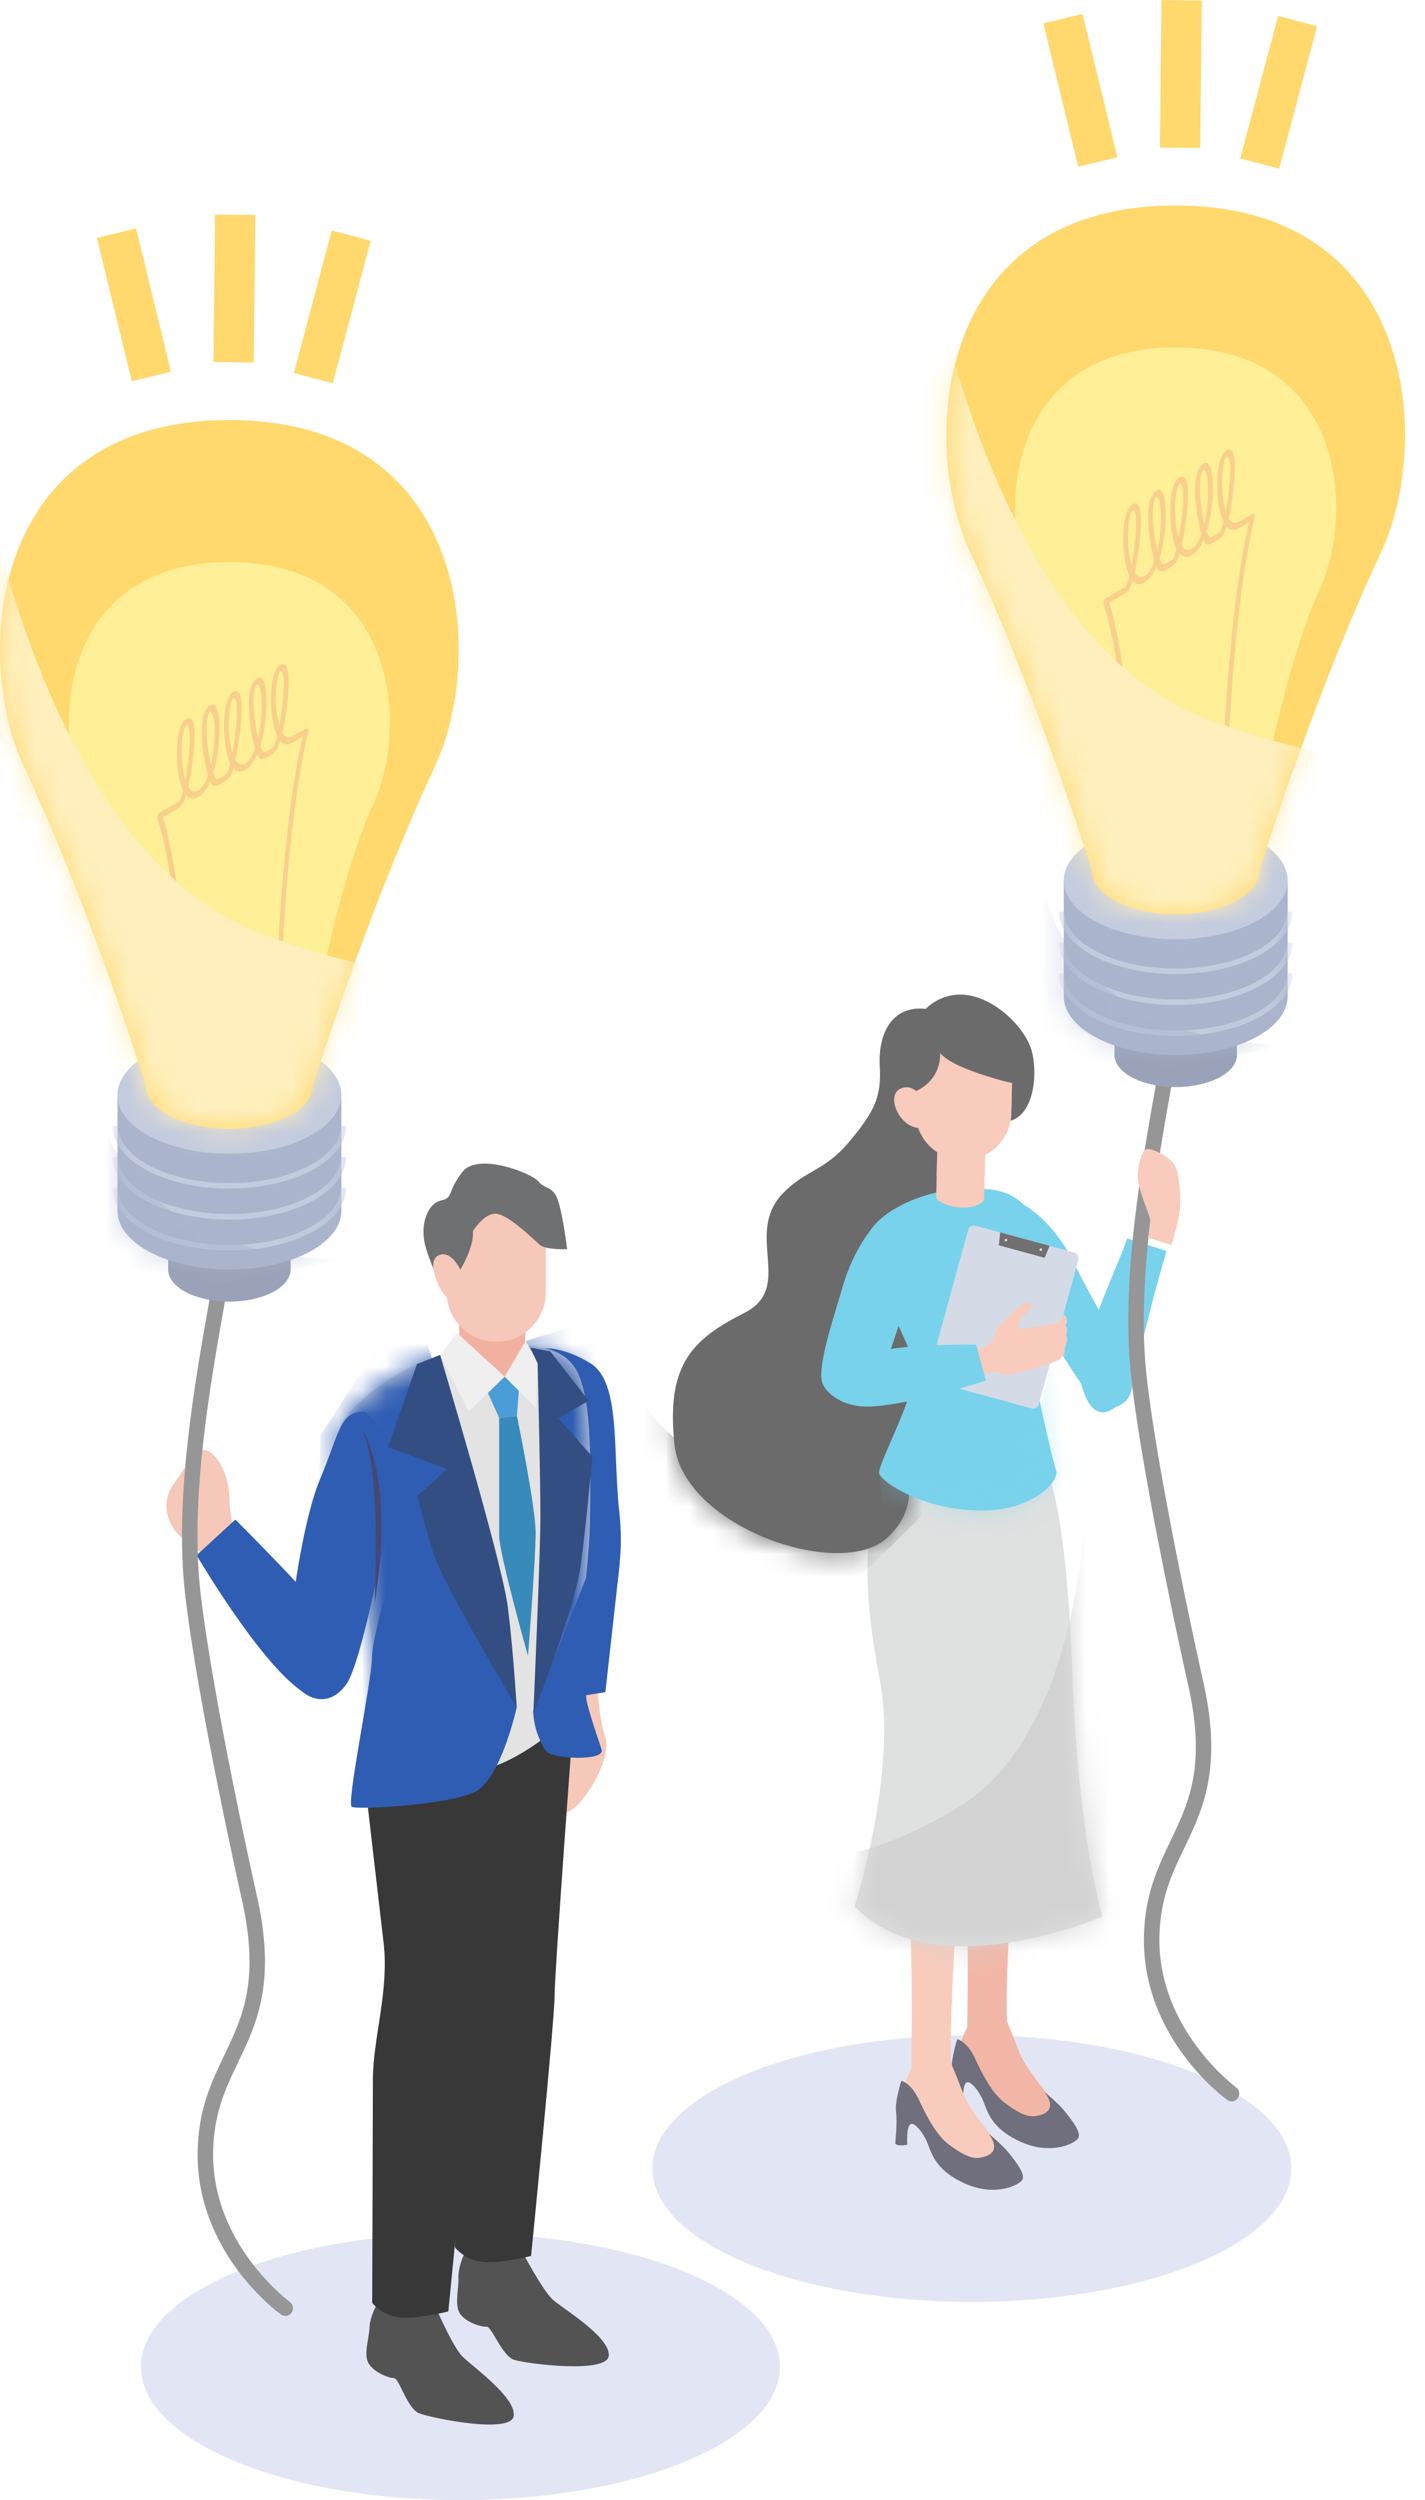<svg width="61" height="107" viewBox="0 0 61 107" fill="none" xmlns="http://www.w3.org/2000/svg">
<path d="M19.71 107C27.264 107 33.387 104.445 33.387 101.292C33.387 98.14 27.264 95.584 19.71 95.584C12.157 95.584 6.034 98.14 6.034 101.292C6.034 104.445 12.157 107 19.71 107Z" fill="#E2E6F4"/>
<path d="M9.32 67.196C8.841 66.561 8.067 66.06 7.68 65.722C7.293 65.383 6.793 64.429 7.43 63.522C8.067 62.614 8.409 61.888 8.888 62.092C9.367 62.297 9.823 63.249 9.823 64.135C9.823 65.021 10.186 66.041 10.186 66.041L9.32 67.198V67.196Z" fill="#F5C8B9"/>
<path d="M25.55 71.673L23.474 71.941C23.474 71.941 23.609 74.706 23.771 75.432C23.934 76.158 23.878 76.829 23.743 77.177C23.609 77.524 23.123 77.417 23.204 77.741C23.286 78.065 23.825 77.847 24.445 77.473C25.065 77.098 26.224 75.245 25.901 74.303C25.578 73.362 25.55 71.673 25.55 71.673Z" fill="#F5C8B9"/>
<path d="M23.791 66.206C22.499 67.255 23.311 72.829 23.311 72.829L25.914 72.421L26.53 66.908C26.53 66.908 24.982 65.236 23.788 66.206H23.791Z" fill="#2F5DB3"/>
<path d="M19.965 96.257C19.965 96.257 19.608 96.938 19.625 97.456C19.642 97.974 19.443 98.666 19.698 99.03C19.952 99.394 20.6 99.594 20.827 99.577C21.053 99.56 21.488 100.836 22.02 101C22.552 101.164 26.008 101.607 26.061 100.813C26.115 100.018 24.145 98.834 23.686 98.44C23.226 98.046 22.3 96.263 22.3 96.263L19.965 96.257Z" fill="#545353"/>
<path d="M24.569 73.255C24.569 73.255 23.739 84.378 23.739 85.441C23.739 86.503 22.734 96.546 22.734 96.546C22.734 96.546 21.729 96.819 20.846 96.819C19.963 96.819 19.475 96.182 19.475 96.182C19.475 96.182 19.505 88.384 19.505 86.625C19.505 84.865 20.207 82.831 19.963 80.77C19.719 78.706 19.202 74.186 19.202 74.186L22.035 71.485L24.569 73.257V73.255Z" fill="#383838"/>
<path d="M16.253 98.401C16.253 98.401 15.847 99.053 15.823 99.571C15.8 100.088 15.552 100.763 15.778 101.147C16.005 101.53 16.636 101.777 16.862 101.777C17.089 101.777 17.427 103.083 17.946 103.285C18.466 103.488 21.877 104.186 21.99 103.398C22.103 102.61 20.228 101.283 19.798 100.855C19.368 100.427 18.577 98.582 18.577 98.582L16.251 98.401H16.253Z" fill="#545353"/>
<path d="M22.48 74.344C22.48 74.344 20.196 86.753 20.196 87.816C20.196 88.878 19.191 98.921 19.191 98.921C19.191 98.921 18.186 99.193 17.303 99.193C16.42 99.193 15.932 98.557 15.932 98.557C15.932 98.557 15.962 90.759 15.962 89C15.962 87.24 16.663 85.206 16.42 83.145C16.176 81.081 15.658 76.561 15.658 76.561L18.492 73.86L22.482 74.346L22.48 74.344Z" fill="#383838"/>
<path d="M26.51 64.698C26.22 62.08 26.581 59.143 25.272 58.344C23.966 57.546 22.548 57.424 22.362 58.353C22.176 59.282 24.011 67.397 24.851 68.755C25.689 70.114 26.872 67.961 26.51 64.698Z" fill="#2F5DB3"/>
<path d="M20.859 57.622C17.487 57.825 15.173 60.05 14.64 60.86C14.108 61.669 15.09 66.161 15.537 67.722C15.986 69.285 16.293 75.786 16.293 75.786C16.293 75.786 18.815 76.037 20.523 75.758C22.232 75.479 24.248 73.609 24.248 73.609C24.248 73.609 25.227 67.667 25.257 65.073C25.285 62.478 25.341 59.66 24.614 58.544C23.885 57.428 22.262 57.539 20.861 57.624L20.859 57.622Z" fill="#E3E3E3"/>
<path d="M22.266 58.83L20.626 59.028L21.366 60.681L22.127 60.602L22.266 58.83Z" fill="#4A9DD6"/>
<path d="M22.127 60.602L21.368 60.68C21.368 60.68 21.368 64.947 21.368 65.722C21.368 66.497 22.602 70.872 22.602 70.872C22.602 70.872 22.929 66.731 22.929 65.607C22.929 64.482 22.129 60.602 22.129 60.602H22.127Z" fill="#378ABA"/>
<mask id="mask0_45_37735" style="mask-type:luminance" maskUnits="userSpaceOnUse" x="14" y="57" width="12" height="19">
<path d="M20.859 57.622C17.487 57.825 15.173 60.05 14.64 60.86C14.108 61.669 15.09 66.161 15.537 67.722C15.986 69.285 16.293 75.786 16.293 75.786C16.293 75.786 18.815 76.037 20.523 75.758C22.232 75.479 24.248 73.609 24.248 73.609C24.248 73.609 25.227 67.667 25.257 65.073C25.285 62.478 25.341 59.66 24.614 58.544C23.885 57.428 22.262 57.539 20.861 57.624L20.859 57.622Z" fill="white"/>
</mask>
<g mask="url(#mask0_45_37735)">
<path d="M18.055 56.787C18.055 56.787 19.315 60.135 19.315 63.579C19.315 67.023 20.521 75.758 20.521 75.758L16.762 76.519L13.272 74.812L13.725 61.422L16.569 57.013L18.055 56.787Z" fill="#2F5DB3"/>
<path d="M22.497 57.396C22.497 57.396 23.012 58.212 23.036 58.299C23.769 61.219 22.901 71.264 22.901 72.546C22.901 74.059 24.229 73.396 24.229 73.396L26.361 68.052L27.879 60.165L24.872 56.657L22.497 57.394V57.396Z" fill="#2F5DB3"/>
</g>
<path d="M15.624 60.423C15.624 60.423 16.745 61.429 16.941 62.097C17.138 62.766 15.624 70.913 14.841 72.057C14.057 73.201 12.909 72.698 12.489 71.805C12.07 70.913 12.853 65.305 13.693 63.324C14.534 61.343 14.534 60.366 15.626 60.423H15.624Z" fill="#2F5DB3"/>
<path d="M22.118 73.075C22.118 73.075 21.449 76.119 20.343 76.683C19.238 77.248 15.299 77.463 15.057 77.328C14.816 77.194 15.921 71.901 15.921 70.962C15.921 70.023 16.973 66.583 16.973 66.583H19.939L22.12 73.077L22.118 73.075Z" fill="#2F5DB3"/>
<path d="M22.826 73.216C22.826 73.886 23.123 74.585 23.365 74.934C23.607 75.284 25.916 75.388 25.753 74.877C25.591 74.366 25.091 72.973 25.091 72.598C25.091 72.223 25.306 66.983 25.306 66.983L22.826 73.216Z" fill="#2F5DB3"/>
<path d="M22.527 56.323L22.439 58.137C22.439 58.137 22.405 58.966 21.19 58.949C19.976 58.932 19.681 57.895 19.681 57.895L19.661 57.175L19.629 55.976L22.527 56.321V56.323Z" fill="#F2B1A0"/>
<path d="M19.122 55.309C19.122 56.477 20.073 57.424 21.245 57.424C22.417 57.424 23.367 56.477 23.367 55.309V53.392C23.367 52.224 22.417 51.277 21.245 51.277C20.073 51.277 19.122 52.224 19.122 53.392V55.309Z" fill="#F5C8B9"/>
<path d="M19.704 54.34C19.704 54.34 20.309 53.358 20.243 52.685C20.243 52.685 20.777 51.827 21.321 51.957C21.864 52.087 22.832 53.028 23.093 53.267C23.354 53.505 24.278 53.462 24.278 53.462C24.278 53.462 24.038 51.482 23.767 51.113C23.495 50.745 23.333 50.896 23.038 50.551C22.743 50.206 20.461 49.305 19.798 50.151C19.135 50.996 19.418 51.267 18.896 51.373C18.374 51.482 18.047 52.195 18.145 53.009C18.244 53.822 19.09 55.424 19.09 55.424L19.7 54.342L19.704 54.34Z" fill="#6F7071"/>
<path d="M19.704 54.34C19.704 54.34 19.313 53.463 18.759 53.733C18.205 54.004 18.868 55.465 19.259 55.618C19.651 55.772 19.64 55.684 19.64 55.684L19.706 54.343L19.704 54.34Z" fill="#F5C8B9"/>
<path d="M19.557 57.041L21.603 58.92L20.072 60.404L18.84 57.991L19.557 57.041Z" fill="#EFEFEF"/>
<path d="M21.603 58.919L22.935 60.246L23.014 58.346L22.497 57.397L21.603 58.919Z" fill="#EFEFEF"/>
<path d="M18.84 57.991C18.84 57.991 21.502 66.859 21.742 68.798C21.981 70.736 22.12 73.073 22.12 73.073C22.12 73.073 18.981 67.826 18.562 66.5C18.145 65.173 17.867 64.025 17.867 64.025L19.14 62.877L16.616 61.927L17.848 58.383L18.842 57.986L18.84 57.991Z" fill="#334E82"/>
<path d="M23.014 58.347C23.014 58.347 23.134 63.256 23.134 64.879C23.134 66.502 22.83 73.341 22.83 73.341C22.83 73.341 24.624 68.798 24.862 66.977C25.101 65.156 25.358 62.344 25.358 62.344L23.908 60.702L25.2 59.95L23.551 57.833L22.696 57.676L23.014 58.349V58.347Z" fill="#334E82"/>
<path d="M13.514 72.674C11.728 72.223 8.416 66.559 8.416 66.559L10.075 65.034C10.075 65.034 14.074 69.009 14.651 70.076C15.229 71.143 13.514 72.674 13.514 72.674Z" fill="#2F5DB3"/>
<path d="M15.496 61.135C15.958 62.304 16.005 63.586 16.067 64.83C16.114 65.901 16.067 67.516 16.047 68.602C16.39 66.325 16.619 63.216 15.496 61.135Z" fill="#444872"/>
<path d="M12.213 99.113C12.145 99.113 12.077 99.092 12.019 99.049C11.869 98.941 8.371 96.365 8.461 92.048C8.497 90.261 9.057 89.094 9.598 87.965C10.37 86.353 11.099 84.832 10.398 81.503C10.379 81.422 8.461 72.9 7.926 68.244C7.454 64.119 8.32 59.254 9.017 55.346C9.121 54.751 9.224 54.178 9.318 53.629C9.928 50.063 9.665 46.232 8.54 42.242C8.491 42.066 8.593 41.883 8.771 41.834C8.948 41.785 9.132 41.887 9.181 42.064C10.334 46.149 10.601 50.078 9.975 53.742C9.881 54.294 9.778 54.869 9.671 55.463C8.982 59.329 8.123 64.142 8.585 68.172C9.115 72.792 11.027 81.279 11.046 81.365C11.794 84.917 10.982 86.613 10.197 88.253C9.662 89.369 9.158 90.421 9.124 92.065C9.04 96.029 12.374 98.491 12.406 98.517C12.553 98.625 12.588 98.832 12.479 98.981C12.415 99.07 12.312 99.117 12.209 99.117L12.213 99.113Z" fill="#969696"/>
<path d="M12.442 53.209H7.199V54.331H12.442V53.209Z" fill="#9AA2B9"/>
<path d="M9.819 55.706C11.266 55.706 12.44 55.09 12.44 54.332C12.44 53.573 11.266 52.958 9.819 52.958C8.371 52.958 7.197 53.573 7.197 54.332C7.197 55.09 8.371 55.706 9.819 55.706Z" fill="#9AA2B9"/>
<path d="M5.029 46.866V51.82C5.029 53.207 7.173 54.331 9.821 54.331C12.468 54.331 14.613 53.207 14.613 51.82V46.866H5.029Z" fill="#AAB4CD"/>
<mask id="mask1_45_37735" style="mask-type:luminance" maskUnits="userSpaceOnUse" x="5" y="46" width="10" height="9">
<path d="M5.029 46.866V51.82C5.029 53.207 7.173 54.331 9.821 54.331C12.468 54.331 14.613 53.207 14.613 51.82V46.866H5.029Z" fill="white"/>
</mask>
<g mask="url(#mask1_45_37735)">
<path d="M9.819 50.869C7.06 50.869 4.817 49.667 4.817 48.191H5.054C5.054 49.538 7.193 50.632 9.819 50.632C12.444 50.632 14.583 49.538 14.583 48.191H14.82C14.82 49.667 12.577 50.869 9.816 50.869H9.819Z" fill="#C3CBDE"/>
<path d="M9.819 52.196C7.06 52.196 4.817 50.995 4.817 49.519H5.054C5.054 50.865 7.193 51.959 9.819 51.959C12.444 51.959 14.583 50.865 14.583 49.519H14.82C14.82 50.995 12.577 52.196 9.816 52.196H9.819Z" fill="#C3CBDE"/>
<path d="M9.819 53.52C7.06 53.52 4.817 52.319 4.817 50.843H5.054C5.054 52.189 7.193 53.284 9.819 53.284C12.444 53.284 14.583 52.189 14.583 50.843H14.82C14.82 52.319 12.577 53.52 9.816 53.52H9.819Z" fill="#C3CBDE"/>
<g style="mix-blend-mode:multiply" opacity="0.49">
<path d="M4.255 47.627C4.255 47.627 5.606 53.776 14.611 53.906L4.868 55.838L3.025 51.814L4.252 47.629L4.255 47.627Z" fill="#AAB4CD"/>
</g>
</g>
<path d="M9.819 49.378C12.465 49.378 14.611 48.254 14.611 46.867C14.611 45.48 12.465 44.355 9.819 44.355C7.172 44.355 5.026 45.48 5.026 46.867C5.026 48.254 7.172 49.378 9.819 49.378Z" fill="#C3CBDE"/>
<path d="M9.819 17.977C-0.501 17.977 -1.173 28.111 1.019 32.801C3.953 39.075 6.233 46.434 6.233 46.434C6.233 47.471 7.838 48.313 9.819 48.313C11.799 48.313 13.405 47.471 13.405 46.434C13.405 46.434 13.405 46.43 13.405 46.428C13.443 46.302 15.71 39.02 18.618 32.801C20.81 28.113 20.138 17.977 9.819 17.977Z" fill="#FFD86E"/>
<mask id="mask2_45_37735" style="mask-type:luminance" maskUnits="userSpaceOnUse" x="0" y="17" width="20" height="32">
<path d="M9.819 17.977C-0.501 17.977 -1.173 28.111 1.019 32.801C3.953 39.075 6.233 46.434 6.233 46.434C6.233 47.471 7.838 48.313 9.819 48.313C11.799 48.313 13.405 47.471 13.405 46.434C13.405 46.434 13.405 46.43 13.405 46.428C13.443 46.302 15.71 39.02 18.618 32.801C20.81 28.113 20.138 17.977 9.819 17.977Z" fill="white"/>
</mask>
<g mask="url(#mask2_45_37735)">
<path d="M9.818 24.051C2.595 24.051 2.125 31.145 3.658 34.428C5.711 38.819 7.308 49.584 7.308 49.584C7.308 50.31 8.433 50.9 9.818 50.9C11.204 50.9 12.329 50.31 12.329 49.584C12.329 49.584 12.329 49.582 12.329 49.58C12.357 49.49 13.943 38.781 15.977 34.428C17.512 31.145 17.042 24.051 9.816 24.051H9.818Z" fill="#FFEF96"/>
<path d="M8.228 50.045L8.022 50.16C8.022 50.051 8.093 39.203 6.733 35.022C6.722 34.986 6.726 34.937 6.746 34.89C6.765 34.843 6.797 34.803 6.829 34.784L7.477 34.411V34.684L6.974 34.971C8.296 39.297 8.228 49.934 8.225 50.042L8.228 50.045Z" fill="#F9D08B"/>
<path d="M11.702 48.045C11.702 47.938 11.634 37.378 12.955 31.534L12.453 31.821V31.549L13.101 31.176C13.135 31.157 13.165 31.161 13.184 31.187C13.203 31.212 13.208 31.257 13.197 31.304C11.839 37.048 11.908 47.815 11.908 47.923L11.702 48.045Z" fill="#F9D08B"/>
<path d="M8.484 34.107C8.287 34.219 8.114 34.194 7.971 34.032C7.967 34.049 7.96 34.064 7.956 34.081L7.941 34.126C7.858 34.381 7.793 34.503 7.477 34.684V34.411C7.702 34.283 7.71 34.256 7.759 34.102L7.774 34.053C7.796 33.992 7.817 33.915 7.838 33.828C7.817 33.783 7.796 33.732 7.776 33.678C7.648 33.329 7.573 32.812 7.573 32.262C7.573 31.47 7.723 30.91 7.971 30.767C8.046 30.724 8.153 30.699 8.23 30.829C8.454 31.204 8.26 32.795 8.063 33.674C8.159 33.834 8.296 33.941 8.484 33.834V34.107ZM7.971 31.042C7.905 31.08 7.779 31.444 7.779 32.145C7.779 32.607 7.836 33.057 7.935 33.374C8.091 32.528 8.208 31.331 8.052 31.069C8.022 31.02 7.994 31.027 7.971 31.042Z" fill="#F9D08B"/>
<path d="M8.484 34.106V33.833C8.67 33.727 8.807 33.463 8.905 33.19C8.709 32.536 8.514 31.171 8.739 30.536C8.816 30.319 8.922 30.221 8.997 30.178C9.245 30.036 9.395 30.424 9.395 31.216C9.395 31.765 9.32 32.366 9.192 32.864C9.173 32.941 9.151 33.016 9.13 33.086C9.151 33.148 9.173 33.199 9.194 33.237L9.209 33.267C9.258 33.363 9.269 33.38 9.491 33.252V33.525C9.175 33.706 9.111 33.659 9.027 33.499L9.012 33.471C9.012 33.471 9.002 33.452 8.997 33.441C8.854 33.767 8.681 33.993 8.484 34.106ZM8.997 30.451C8.974 30.464 8.946 30.489 8.916 30.575C8.758 31.018 8.875 32.081 9.034 32.745C9.132 32.313 9.19 31.797 9.19 31.335C9.19 30.632 9.064 30.413 8.997 30.451Z" fill="#F9D08B"/>
<path d="M10.498 32.95V32.677C10.684 32.571 10.821 32.307 10.92 32.034C10.723 31.38 10.528 30.015 10.753 29.38C10.83 29.163 10.937 29.065 11.012 29.022C11.26 28.88 11.409 29.267 11.409 30.059C11.409 30.609 11.335 31.21 11.206 31.708C11.187 31.785 11.166 31.859 11.144 31.93C11.166 31.991 11.187 32.042 11.208 32.081L11.223 32.111C11.273 32.206 11.283 32.224 11.506 32.096V32.368C11.189 32.549 11.125 32.502 11.042 32.343L11.027 32.315C11.027 32.315 11.016 32.296 11.012 32.285C10.868 32.611 10.695 32.837 10.498 32.95ZM11.009 29.295C10.986 29.308 10.958 29.333 10.928 29.418C10.77 29.861 10.888 30.924 11.046 31.589C11.144 31.156 11.202 30.641 11.202 30.179C11.202 29.476 11.076 29.257 11.009 29.295Z" fill="#F9D08B"/>
<path d="M12.511 31.791C12.314 31.904 12.141 31.878 11.997 31.716C11.993 31.733 11.987 31.748 11.982 31.765L11.967 31.81C11.884 32.066 11.82 32.187 11.504 32.368V32.096C11.728 31.968 11.737 31.94 11.786 31.787L11.801 31.738C11.822 31.676 11.844 31.599 11.865 31.512C11.844 31.467 11.822 31.418 11.803 31.363C11.675 31.014 11.6 30.496 11.6 29.949C11.6 29.156 11.749 28.596 11.997 28.453C12.072 28.411 12.179 28.385 12.256 28.515C12.481 28.89 12.286 30.481 12.089 31.361C12.186 31.521 12.322 31.627 12.511 31.521V31.793V31.791ZM11.997 28.726C11.931 28.765 11.805 29.129 11.805 29.829C11.805 30.292 11.863 30.741 11.961 31.058C12.117 30.213 12.237 29.016 12.079 28.754C12.049 28.705 12.021 28.711 11.997 28.726Z" fill="#F9D08B"/>
<path d="M10.498 32.949C10.302 33.062 10.129 33.037 9.985 32.875C9.981 32.892 9.975 32.907 9.97 32.924L9.955 32.969C9.872 33.224 9.808 33.346 9.491 33.527V33.254C9.716 33.126 9.724 33.099 9.774 32.945L9.789 32.896C9.81 32.834 9.831 32.758 9.853 32.67C9.831 32.626 9.81 32.577 9.791 32.521C9.662 32.172 9.588 31.654 9.588 31.105C9.588 30.313 9.735 29.752 9.985 29.61C10.06 29.567 10.167 29.542 10.244 29.672C10.469 30.046 10.274 31.637 10.077 32.517C10.174 32.679 10.31 32.783 10.498 32.677V32.949ZM9.985 29.884C9.919 29.923 9.793 30.287 9.793 30.988C9.793 31.45 9.851 31.899 9.949 32.217C10.105 31.371 10.225 30.174 10.066 29.912C10.037 29.863 10.009 29.87 9.985 29.884Z" fill="#F9D08B"/>
<g style="mix-blend-mode:multiply">
<path d="M-1.158 17.977C-1.158 17.977 1.276 36.251 11.176 39.955C20.901 43.595 23.752 40.515 23.752 40.515L14.611 52.958L-1.741 52.438L-1.158 17.977Z" fill="#FFEFBC"/>
</g>
</g>
<path d="M10.93 9.201L9.205 9.183L9.138 15.495L10.864 15.513L10.93 9.201Z" fill="#FFD86E"/>
<path d="M5.825 9.777L4.148 10.182L5.642 16.317L7.319 15.912L5.825 9.777Z" fill="#FFD86E"/>
<path d="M12.578 15.965L14.246 16.405L15.869 10.303L14.201 9.863L12.578 15.965Z" fill="#FFD86E"/>
<path d="M55.279 92.809C55.279 95.961 49.157 98.517 41.603 98.517C34.05 98.517 27.926 95.961 27.926 92.809C27.926 89.656 34.048 87.101 41.603 87.101C49.155 87.101 55.279 89.656 55.279 92.809Z" fill="#E2E6F4"/>
<path d="M41.404 86.759C41.404 86.759 41.511 81.799 41.265 79.166C41.017 76.534 41.761 72.244 41.761 72.244L43.886 72.459C43.886 72.459 42.952 83.967 43.108 86.514C43.264 89.064 41.406 86.759 41.406 86.759H41.404Z" fill="#F2B6A6"/>
<path d="M41.404 86.76C41.404 86.76 41.126 87.26 41.109 87.629C41.092 87.997 40.869 88.481 41.352 88.832C41.836 89.184 42.257 89.407 42.578 89.967C42.896 90.528 43.963 91.531 44.866 91.35C45.768 91.169 45.984 90.998 45.625 90.566C45.266 90.133 43.925 88.598 43.638 87.844C43.352 87.09 43.106 86.513 43.106 86.513L41.404 86.758V86.76Z" fill="#F2B6A6"/>
<path d="M44.731 89.55C44.731 89.55 45.308 90.008 45.614 90.4C45.92 90.794 46.348 91.327 46.123 91.555C45.899 91.782 44.919 92.24 43.634 91.638C42.349 91.035 42.261 90.285 42.054 89.838C41.846 89.391 41.462 88.954 41.327 89.169C41.192 89.384 41.233 90.004 41.233 90.004C41.233 90.004 40.841 90.106 40.717 89.959C40.717 89.959 40.811 89.052 40.752 88.6C40.69 88.149 40.978 87.273 40.978 87.273C40.978 87.273 41.395 87.346 41.748 88.119C42.101 88.892 42.535 89.642 42.995 89.985C43.454 90.328 43.931 90.634 44.338 90.564C44.744 90.494 45.248 90.296 44.731 89.552V89.55Z" fill="#706F7E"/>
<path d="M39.009 88.543C39.009 88.543 39.116 83.582 38.87 80.95C38.622 78.317 39.366 74.027 39.366 74.027L41.491 74.243C41.491 74.243 40.557 85.75 40.713 88.298C40.869 90.847 39.011 88.543 39.011 88.543H39.009Z" fill="#F8CBBC"/>
<path d="M44.75 62.764C44.75 62.764 45.633 64.159 45.894 71.471C46.155 78.781 47.197 82.019 47.197 82.019C47.197 82.019 40.025 85.158 36.582 81.591C36.582 81.591 38.421 75.853 37.668 71.946C36.915 68.04 36.96 65.38 37.792 63.704L38.624 62.027L44.75 62.764Z" fill="#DFE0E0"/>
<mask id="mask3_45_37735" style="mask-type:luminance" maskUnits="userSpaceOnUse" x="36" y="62" width="12" height="22">
<path d="M44.75 62.764C44.75 62.764 45.633 64.159 45.894 71.471C46.155 78.781 47.197 82.019 47.197 82.019C47.197 82.019 40.025 85.158 36.582 81.591C36.582 81.591 38.421 75.853 37.668 71.946C36.915 68.04 36.96 65.38 37.792 63.704L38.624 62.027L44.75 62.764Z" fill="white"/>
</mask>
<g mask="url(#mask3_45_37735)">
<path d="M46.442 64.455C46.442 64.455 46.305 74.155 41.017 77.35C35.729 80.544 33.045 79.339 33.045 79.339L36.009 86.344L50.558 85.714L46.444 64.457L46.442 64.455Z" fill="#D2D2D3"/>
</g>
<path d="M39.009 88.542C39.009 88.542 38.731 89.043 38.714 89.411C38.697 89.779 38.474 90.263 38.958 90.614C39.443 90.968 39.862 91.189 40.183 91.75C40.501 92.31 41.568 93.313 42.471 93.132C43.373 92.951 43.589 92.781 43.23 92.348C42.871 91.916 41.53 90.38 41.243 89.626C40.957 88.872 40.711 88.295 40.711 88.295L39.009 88.54V88.542Z" fill="#F8CBBC"/>
<path d="M42.336 91.332C42.336 91.332 42.913 91.79 43.219 92.182C43.525 92.576 43.953 93.109 43.728 93.337C43.504 93.565 42.524 94.023 41.239 93.42C39.954 92.817 39.866 92.067 39.659 91.62C39.452 91.173 39.067 90.736 38.932 90.951C38.797 91.166 38.838 91.786 38.838 91.786C38.838 91.786 38.447 91.888 38.322 91.742C38.322 91.742 38.416 90.834 38.357 90.383C38.295 89.931 38.583 89.056 38.583 89.056C38.583 89.056 39 89.128 39.353 89.901C39.706 90.674 40.14 91.424 40.6 91.767C41.059 92.11 41.536 92.417 41.943 92.346C42.349 92.276 42.854 92.078 42.336 91.335V91.332Z" fill="#706F7E"/>
<path d="M39.633 43.176C39.633 43.176 40.347 42.375 41.534 42.609C42.721 42.844 43.878 44.004 44.154 44.94C44.429 45.874 44.293 47.634 43.29 47.955C42.287 48.277 40.976 49.504 41.106 50.816C41.237 52.128 41.425 59.054 39.665 60.596C37.905 62.139 39.995 63.974 37.972 65.819C35.949 67.663 29.26 65.346 28.875 61.834C28.49 58.322 29.709 57.289 31.871 56.185C34.033 55.082 31.813 52.803 33.535 51.048C34.516 50.047 35.303 50.13 36.37 48.844C37.437 47.557 37.736 46.948 37.66 45.627C37.583 44.307 38.13 43.016 39.633 43.176Z" fill="#6B6B6C"/>
<mask id="mask4_45_37735" style="mask-type:luminance" maskUnits="userSpaceOnUse" x="28" y="42" width="17" height="25">
<path d="M39.633 43.176C39.633 43.176 40.347 42.375 41.534 42.609C42.721 42.844 43.878 44.004 44.154 44.94C44.429 45.874 44.293 47.634 43.29 47.955C42.287 48.277 40.976 49.504 41.106 50.816C41.237 52.128 41.425 59.054 39.665 60.596C37.905 62.139 39.995 63.974 37.972 65.819C35.949 67.663 29.26 65.346 28.875 61.834C28.49 58.322 29.709 57.289 31.871 56.185C34.033 55.082 31.871 52.746 33.535 51.048C34.516 50.047 35.303 50.13 36.37 48.844C37.437 47.557 37.736 46.948 37.66 45.627C37.583 44.307 38.13 43.016 39.633 43.176Z" fill="white"/>
</mask>
<g mask="url(#mask4_45_37735)">
<path d="M41.271 46.592C41.271 46.592 39.629 45.278 38.213 49.569C36.798 53.863 38.389 62.37 33.038 63.088C29.996 63.497 27.596 60.189 27.596 60.189L26.957 60.8L28.467 66.696L35.442 68.826L44.246 60.191L41.269 46.59L41.271 46.592Z" fill="#6B6B6C"/>
</g>
<path d="M41.106 50.898C39.073 51.003 37.151 52.185 37.082 53.152C37.014 54.119 38.851 57.256 39.122 58.353C39.394 59.45 37.51 62.717 37.636 63.071C37.762 63.425 39.43 64.587 41.861 64.647C44.295 64.707 45.358 63.316 45.216 62.95C45.075 62.583 44.333 59.39 44.237 58.379C44.141 57.365 45.343 57.216 45.388 55.938C45.432 54.66 44.851 52.53 43.867 51.595C43.136 50.898 42.473 50.83 41.104 50.901L41.106 50.898Z" fill="#78D2EB"/>
<mask id="mask5_45_37735" style="mask-type:luminance" maskUnits="userSpaceOnUse" x="37" y="50" width="9" height="15">
<path d="M41.106 50.898C39.073 51.003 37.151 52.185 37.082 53.152C37.014 54.119 38.851 57.256 39.122 58.353C39.394 59.45 37.51 62.717 37.636 63.071C37.762 63.425 39.43 64.587 41.861 64.647C44.295 64.707 45.358 63.316 45.216 62.95C45.075 62.583 44.333 59.39 44.237 58.379C44.141 57.365 45.343 57.216 45.388 55.938C45.432 54.66 44.851 52.53 43.867 51.595C43.136 50.898 42.473 50.83 41.104 50.901L41.106 50.898Z" fill="white"/>
</mask>
<g mask="url(#mask5_45_37735)">
<g style="mix-blend-mode:multiply" opacity="0.32">
<path d="M44.844 58.298C44.844 58.298 44.977 60.455 43.249 62.142C41.521 63.829 37.636 63.071 37.636 63.071L37.82 65.118L44.652 66.366L47.325 63.51L44.844 58.298Z" fill="#78D2EB"/>
</g>
</g>
<path d="M42.178 49.114L42.122 51.363C42.122 51.363 41.906 51.699 41.228 51.682C40.551 51.665 40.155 51.414 40.074 51.269L40.132 48.935L42.18 49.114H42.178Z" fill="#F8CBBC"/>
<g style="mix-blend-mode:multiply">
<path d="M42.178 49.113L42.146 50.381C42.146 50.381 41.906 50.777 41.216 50.76C40.525 50.743 40.095 50.332 40.095 50.332L40.119 49.345L42.176 49.113H42.178Z" fill="#F8CBBC"/>
</g>
<path d="M39.193 47.552C39.165 48.681 40.061 49.619 41.194 49.646C42.327 49.674 43.267 48.781 43.295 47.652L43.327 46.351C43.355 45.222 42.459 44.285 41.326 44.257C40.193 44.23 39.252 45.122 39.225 46.251L39.193 47.552Z" fill="#F8CBBC"/>
<path d="M39.537 47.076C39.537 47.076 39.129 46.288 38.513 46.611C37.897 46.935 38.571 48.409 39.507 48.266L39.537 47.076Z" fill="#F8CBBC"/>
<path d="M37.3 52.613C37.3 52.613 36.539 53.47 36.071 55.071C35.602 56.673 34.925 58.65 35.235 59.269C35.545 59.889 36.674 60.37 37.097 60.049C37.52 59.727 38.754 56.085 38.795 55.421C38.838 54.754 38.622 52.434 37.3 52.615V52.613Z" fill="#78D2EB"/>
<path d="M43.869 51.593C43.869 51.593 45.127 52.238 46.065 54.23C46.66 55.49 48.563 58.572 48.462 59.354C48.362 60.136 47.629 60.398 47.09 60.196C46.553 59.993 43.784 55.145 43.784 55.145C43.784 55.145 42.544 52.055 43.871 51.593H43.869Z" fill="#78D2EB"/>
<path d="M48.249 53.002C47.975 53.929 45.972 58.05 46.292 59.253C46.613 60.457 47.159 60.683 47.73 60.233C48.3 59.784 48.837 57.679 49.199 56.235C49.56 54.791 49.936 53.539 49.936 53.539L48.249 53V53.002Z" fill="#78D2EB"/>
<path d="M40.247 45.062C40.247 45.062 40.435 45.397 41.528 45.808C42.618 46.219 43.333 46.349 43.333 46.349L43.3 47.65C43.3 47.65 43.831 47.273 43.809 46.251C43.788 45.226 43.149 43.605 41.605 43.38C40.061 43.154 39.715 43.774 39.715 43.774C39.715 43.774 38.549 44.249 38.759 45.339C38.968 46.43 39.218 46.69 39.218 46.69C39.218 46.69 40.26 46.306 40.247 45.062Z" fill="#6B6B6C"/>
<path d="M39.926 59.124L44.157 60.276C44.291 60.312 44.43 60.233 44.467 60.099L46.162 53.917C46.199 53.783 46.12 53.645 45.986 53.608L41.755 52.457C41.62 52.42 41.482 52.499 41.445 52.633L39.749 58.816C39.712 58.95 39.792 59.088 39.926 59.124Z" fill="#D4DBE7"/>
<path d="M42.757 53.297L44.718 53.831L44.934 53.32L42.815 52.743L42.757 53.297Z" fill="#717071"/>
<path d="M44.551 53.54C44.583 53.54 44.609 53.514 44.609 53.482C44.609 53.45 44.583 53.425 44.551 53.425C44.52 53.425 44.494 53.45 44.494 53.482C44.494 53.514 44.52 53.54 44.551 53.54Z" fill="#DBDCDC"/>
<path d="M43.061 53.133C43.093 53.133 43.119 53.107 43.119 53.075C43.119 53.043 43.093 53.018 43.061 53.018C43.029 53.018 43.003 53.043 43.003 53.075C43.003 53.107 43.029 53.133 43.061 53.133Z" fill="#DBDCDC"/>
<path d="M41.158 57.92C41.158 57.92 42.011 57.72 42.293 57.55C42.576 57.38 42.539 56.979 42.83 56.694C43.121 56.408 43.876 55.556 44.087 55.765C44.301 55.974 43.681 56.361 43.596 56.651C43.51 56.941 43.861 56.896 44.139 56.809C44.417 56.721 44.823 56.862 44.9 57.56C44.977 58.259 44.941 58.368 44.359 58.542C43.777 58.717 43.196 58.939 42.76 58.758C42.323 58.577 41.37 59.181 41.37 59.181L41.156 57.92H41.158Z" fill="#F8CBBC"/>
<path d="M44.254 56.787C44.254 56.787 45.274 56.719 45.467 56.465L45.526 56.246C45.526 56.246 45.674 56.31 45.672 56.536C45.672 56.764 45.419 56.977 45.204 57.087C44.988 57.198 44.276 57.224 44.276 57.224L44.252 56.787H44.254Z" fill="#F8CBBC"/>
<path d="M44.395 57.656C44.395 57.656 45.494 57.562 45.618 57.217C45.742 56.872 45.653 56.721 45.541 56.719C45.43 56.717 45.475 56.949 45.129 57.028C44.784 57.106 44.329 57.17 44.329 57.17L44.395 57.654V57.656Z" fill="#F8CBBC"/>
<path d="M44.4 58.038C44.4 58.038 45.499 57.944 45.623 57.599C45.747 57.254 45.657 57.103 45.546 57.101C45.434 57.099 45.479 57.331 45.133 57.409C44.787 57.488 44.333 57.552 44.333 57.552L44.4 58.036V58.038Z" fill="#F8CBBC"/>
<path d="M44.374 58.498C44.374 58.498 45.458 58.302 45.55 57.948C45.642 57.594 45.537 57.452 45.428 57.46C45.319 57.469 45.383 57.695 45.047 57.807C44.712 57.92 44.265 58.025 44.265 58.025L44.376 58.5L44.374 58.498Z" fill="#F8CBBC"/>
<path d="M35.786 58.803C35.786 58.803 35.346 59.791 36.588 60.142C37.831 60.494 42.203 59.09 42.203 59.09L41.784 57.55C41.784 57.55 38.744 57.493 37.568 57.861C36.392 58.227 36.101 58.304 35.784 58.805L35.786 58.803Z" fill="#78D2EB"/>
<path d="M52.722 89.931C52.654 89.931 52.585 89.91 52.528 89.868C52.378 89.759 48.879 87.184 48.969 82.867C49.006 81.08 49.566 79.912 50.107 78.784C50.879 77.171 51.608 75.65 50.907 72.321C50.887 72.24 48.969 63.719 48.435 59.063C47.962 54.937 48.828 50.072 49.525 46.164C49.63 45.57 49.733 44.997 49.827 44.447C50.436 40.882 50.173 37.05 49.048 33.061C48.999 32.884 49.102 32.701 49.279 32.652C49.457 32.603 49.641 32.705 49.69 32.882C50.842 36.967 51.11 40.897 50.483 44.56C50.389 45.112 50.286 45.687 50.179 46.281C49.491 50.147 48.631 54.961 49.093 58.99C49.624 63.61 51.535 72.098 51.554 72.183C52.303 75.736 51.49 77.431 50.706 79.071C50.171 80.187 49.666 81.239 49.632 82.884C49.549 86.847 52.882 89.309 52.914 89.335C53.062 89.444 53.096 89.65 52.987 89.799C52.923 89.889 52.82 89.936 52.718 89.936L52.722 89.931Z" fill="#969696"/>
<path d="M52.951 44.027H47.708V45.15H52.951V44.027Z" fill="#9AA2B9"/>
<path d="M50.329 46.524C51.777 46.524 52.951 45.909 52.951 45.15C52.951 44.391 51.777 43.776 50.329 43.776C48.881 43.776 47.708 44.391 47.708 45.15C47.708 45.909 48.881 46.524 50.329 46.524Z" fill="#9AA2B9"/>
<path d="M45.537 37.685V42.639C45.537 44.025 47.682 45.15 50.329 45.15C52.977 45.15 55.121 44.025 55.121 42.639V37.685H45.537Z" fill="#AAB4CD"/>
<mask id="mask6_45_37735" style="mask-type:luminance" maskUnits="userSpaceOnUse" x="45" y="37" width="11" height="9">
<path d="M45.537 37.685V42.639C45.537 44.025 47.682 45.15 50.329 45.15C52.977 45.15 55.121 44.025 55.121 42.639V37.685H45.537Z" fill="white"/>
</mask>
<g mask="url(#mask6_45_37735)">
<path d="M50.329 41.687C47.571 41.687 45.328 40.486 45.328 39.01H45.565C45.565 40.356 47.703 41.451 50.329 41.451C52.955 41.451 55.093 40.356 55.093 39.01H55.331C55.331 40.486 53.088 41.687 50.327 41.687H50.329Z" fill="#C3CBDE"/>
<path d="M50.329 43.014C47.571 43.014 45.328 41.813 45.328 40.337H45.565C45.565 41.683 47.703 42.778 50.329 42.778C52.955 42.778 55.093 41.683 55.093 40.337H55.331C55.331 41.813 53.088 43.014 50.327 43.014H50.329Z" fill="#C3CBDE"/>
<path d="M50.329 44.338C47.571 44.338 45.328 43.137 45.328 41.661H45.565C45.565 43.007 47.703 44.102 50.329 44.102C52.955 44.102 55.093 43.007 55.093 41.661H55.331C55.331 43.137 53.088 44.338 50.327 44.338H50.329Z" fill="#C3CBDE"/>
<g style="mix-blend-mode:multiply" opacity="0.49">
<path d="M44.763 38.445C44.763 38.445 46.114 44.594 55.119 44.724L45.377 46.656L43.534 42.633L44.761 38.447L44.763 38.445Z" fill="#AAB4CD"/>
</g>
</g>
<path d="M50.329 40.196C52.976 40.196 55.121 39.072 55.121 37.685C55.121 36.298 52.976 35.174 50.329 35.174C47.683 35.174 45.537 36.298 45.537 37.685C45.537 39.072 47.683 40.196 50.329 40.196Z" fill="#C3CBDE"/>
<path d="M50.327 8.795C40.007 8.795 39.336 18.929 41.528 23.619C44.462 29.894 46.741 37.253 46.741 37.253C46.741 38.29 48.347 39.131 50.327 39.131C52.307 39.131 53.913 38.29 53.913 37.253C53.913 37.253 53.913 37.248 53.913 37.246C53.952 37.12 56.218 29.838 59.126 23.619C61.318 18.931 60.647 8.795 50.327 8.795Z" fill="#FFD86E"/>
<mask id="mask7_45_37735" style="mask-type:luminance" maskUnits="userSpaceOnUse" x="40" y="8" width="21" height="32">
<path d="M50.327 8.795C40.007 8.795 39.336 18.929 41.528 23.619C44.462 29.894 46.741 37.253 46.741 37.253C46.741 38.29 48.347 39.131 50.327 39.131C52.307 39.131 53.913 38.29 53.913 37.253C53.913 37.253 53.913 37.248 53.913 37.246C53.952 37.12 56.218 29.838 59.126 23.619C61.318 18.931 60.647 8.795 50.327 8.795Z" fill="white"/>
</mask>
<g mask="url(#mask7_45_37735)">
<path d="M50.327 14.869C43.104 14.869 42.633 21.964 44.166 25.246C46.219 29.638 47.817 40.403 47.817 40.403C47.817 41.129 48.941 41.719 50.327 41.719C51.713 41.719 52.837 41.129 52.837 40.403C52.837 40.403 52.837 40.4 52.837 40.398C52.865 40.309 54.452 29.6 56.486 25.246C58.021 21.964 57.55 14.869 50.325 14.869H50.327Z" fill="#FFEF96"/>
<path d="M48.736 40.863L48.531 40.978C48.531 40.869 48.601 30.022 47.241 25.841C47.231 25.805 47.235 25.756 47.254 25.709C47.273 25.662 47.306 25.621 47.338 25.602L47.986 25.23V25.502L47.483 25.79C48.804 30.116 48.736 40.752 48.734 40.861L48.736 40.863Z" fill="#F9D08B"/>
<path d="M52.213 38.863C52.213 38.757 52.145 28.197 53.466 22.352L52.964 22.64V22.367L53.611 21.994C53.646 21.975 53.676 21.979 53.695 22.005C53.714 22.03 53.718 22.075 53.708 22.122C52.35 27.866 52.418 38.633 52.418 38.742L52.213 38.863Z" fill="#F9D08B"/>
<path d="M48.993 24.925C48.796 25.038 48.623 25.012 48.48 24.851C48.475 24.867 48.469 24.882 48.465 24.899L48.45 24.944C48.366 25.2 48.302 25.321 47.986 25.502V25.23C48.21 25.102 48.219 25.074 48.268 24.921L48.283 24.872C48.304 24.81 48.325 24.733 48.347 24.646C48.325 24.601 48.304 24.55 48.285 24.497C48.157 24.148 48.082 23.63 48.082 23.081C48.082 22.288 48.231 21.728 48.48 21.585C48.554 21.543 48.661 21.517 48.738 21.647C48.963 22.022 48.768 23.613 48.571 24.493C48.668 24.652 48.804 24.759 48.993 24.652V24.925ZM48.48 21.86C48.413 21.898 48.287 22.263 48.287 22.963C48.287 23.426 48.345 23.875 48.443 24.192C48.599 23.347 48.717 22.15 48.561 21.888C48.531 21.839 48.503 21.845 48.48 21.86Z" fill="#F9D08B"/>
<path d="M48.993 24.924V24.652C49.179 24.545 49.316 24.281 49.414 24.009C49.217 23.355 49.023 21.989 49.247 21.355C49.324 21.137 49.431 21.04 49.506 20.997C49.754 20.854 49.904 21.242 49.904 22.034C49.904 22.584 49.829 23.184 49.7 23.683C49.681 23.759 49.66 23.834 49.639 23.904C49.66 23.966 49.681 24.017 49.703 24.055L49.718 24.085C49.767 24.181 49.777 24.198 50 24.07V24.343C49.683 24.524 49.619 24.477 49.536 24.317L49.521 24.29C49.521 24.29 49.51 24.271 49.506 24.26C49.363 24.586 49.189 24.811 48.993 24.924ZM49.506 21.27C49.482 21.282 49.455 21.308 49.425 21.393C49.266 21.836 49.384 22.899 49.542 23.563C49.641 23.131 49.698 22.616 49.698 22.153C49.698 21.451 49.572 21.231 49.506 21.27Z" fill="#F9D08B"/>
<path d="M51.007 23.768V23.496C51.193 23.389 51.33 23.125 51.428 22.852C51.231 22.198 51.037 20.833 51.261 20.198C51.339 19.981 51.445 19.883 51.52 19.841C51.768 19.698 51.918 20.086 51.918 20.878C51.918 21.427 51.843 22.028 51.715 22.526C51.696 22.603 51.674 22.678 51.653 22.748C51.674 22.81 51.696 22.861 51.717 22.899L51.732 22.929C51.781 23.025 51.792 23.042 52.014 22.914V23.187C51.698 23.368 51.634 23.321 51.55 23.161L51.535 23.134C51.535 23.134 51.525 23.114 51.52 23.104C51.377 23.43 51.204 23.655 51.007 23.768ZM51.52 20.113C51.497 20.126 51.469 20.152 51.439 20.237C51.281 20.68 51.398 21.743 51.557 22.407C51.655 21.975 51.713 21.459 51.713 20.997C51.713 20.294 51.587 20.075 51.52 20.113Z" fill="#F9D08B"/>
<path d="M53.019 22.609C52.822 22.722 52.649 22.697 52.506 22.535C52.502 22.552 52.495 22.567 52.491 22.584L52.476 22.629C52.393 22.884 52.328 23.006 52.012 23.187V22.914C52.237 22.786 52.245 22.759 52.294 22.605L52.309 22.556C52.331 22.494 52.352 22.418 52.373 22.33C52.352 22.286 52.331 22.237 52.311 22.181C52.183 21.832 52.108 21.314 52.108 20.767C52.108 19.975 52.258 19.415 52.506 19.272C52.581 19.229 52.688 19.204 52.765 19.334C52.989 19.709 52.795 21.299 52.598 22.179C52.694 22.339 52.831 22.445 53.019 22.339V22.611V22.609ZM52.508 19.544C52.442 19.583 52.316 19.947 52.316 20.648C52.316 21.11 52.373 21.559 52.472 21.877C52.628 21.031 52.748 19.834 52.589 19.572C52.559 19.523 52.532 19.53 52.508 19.544Z" fill="#F9D08B"/>
<path d="M51.007 23.768C50.81 23.881 50.637 23.855 50.494 23.693C50.49 23.71 50.483 23.725 50.479 23.742L50.464 23.787C50.38 24.043 50.316 24.164 50 24.345V24.072C50.224 23.945 50.233 23.917 50.282 23.764L50.297 23.715C50.319 23.653 50.34 23.576 50.361 23.489C50.34 23.444 50.319 23.395 50.299 23.34C50.171 22.99 50.096 22.473 50.096 21.923C50.096 21.131 50.244 20.571 50.494 20.428C50.569 20.386 50.676 20.36 50.753 20.49C50.977 20.865 50.782 22.456 50.586 23.335C50.682 23.497 50.819 23.602 51.007 23.495V23.768ZM50.494 20.703C50.428 20.741 50.301 21.105 50.301 21.806C50.301 22.268 50.359 22.718 50.458 23.035C50.614 22.189 50.733 20.992 50.575 20.73C50.545 20.682 50.517 20.688 50.494 20.703Z" fill="#F9D08B"/>
<g style="mix-blend-mode:multiply">
<path d="M39.351 8.795C39.351 8.795 41.784 27.07 51.685 30.773C61.41 34.413 64.26 31.334 64.26 31.334L55.119 43.776L38.767 43.255L39.351 8.795Z" fill="#FFEFBC"/>
</g>
</g>
<path d="M51.444 0.02L49.718 0.002L49.652 6.315L51.377 6.333L51.444 0.02Z" fill="#FFD86E"/>
<path d="M46.338 0.596L44.661 1.001L46.154 7.136L47.831 6.731L46.338 0.596Z" fill="#FFD86E"/>
<path d="M53.091 6.781L54.759 7.221L56.381 1.118L54.713 0.678L53.091 6.781Z" fill="#FFD86E"/>
<path d="M50.143 53.286L49.14 52.963C49.14 52.963 49.292 52.307 49.209 52.07C49.125 51.834 48.702 50.807 48.702 50.354C48.702 49.9 48.871 49.176 49.125 49.176C49.38 49.176 50.139 49.512 50.325 49.949C50.511 50.386 50.545 51.244 50.511 51.734C50.477 52.224 50.145 53.286 50.145 53.286H50.143Z" fill="#F8CBBC"/>
</svg>
